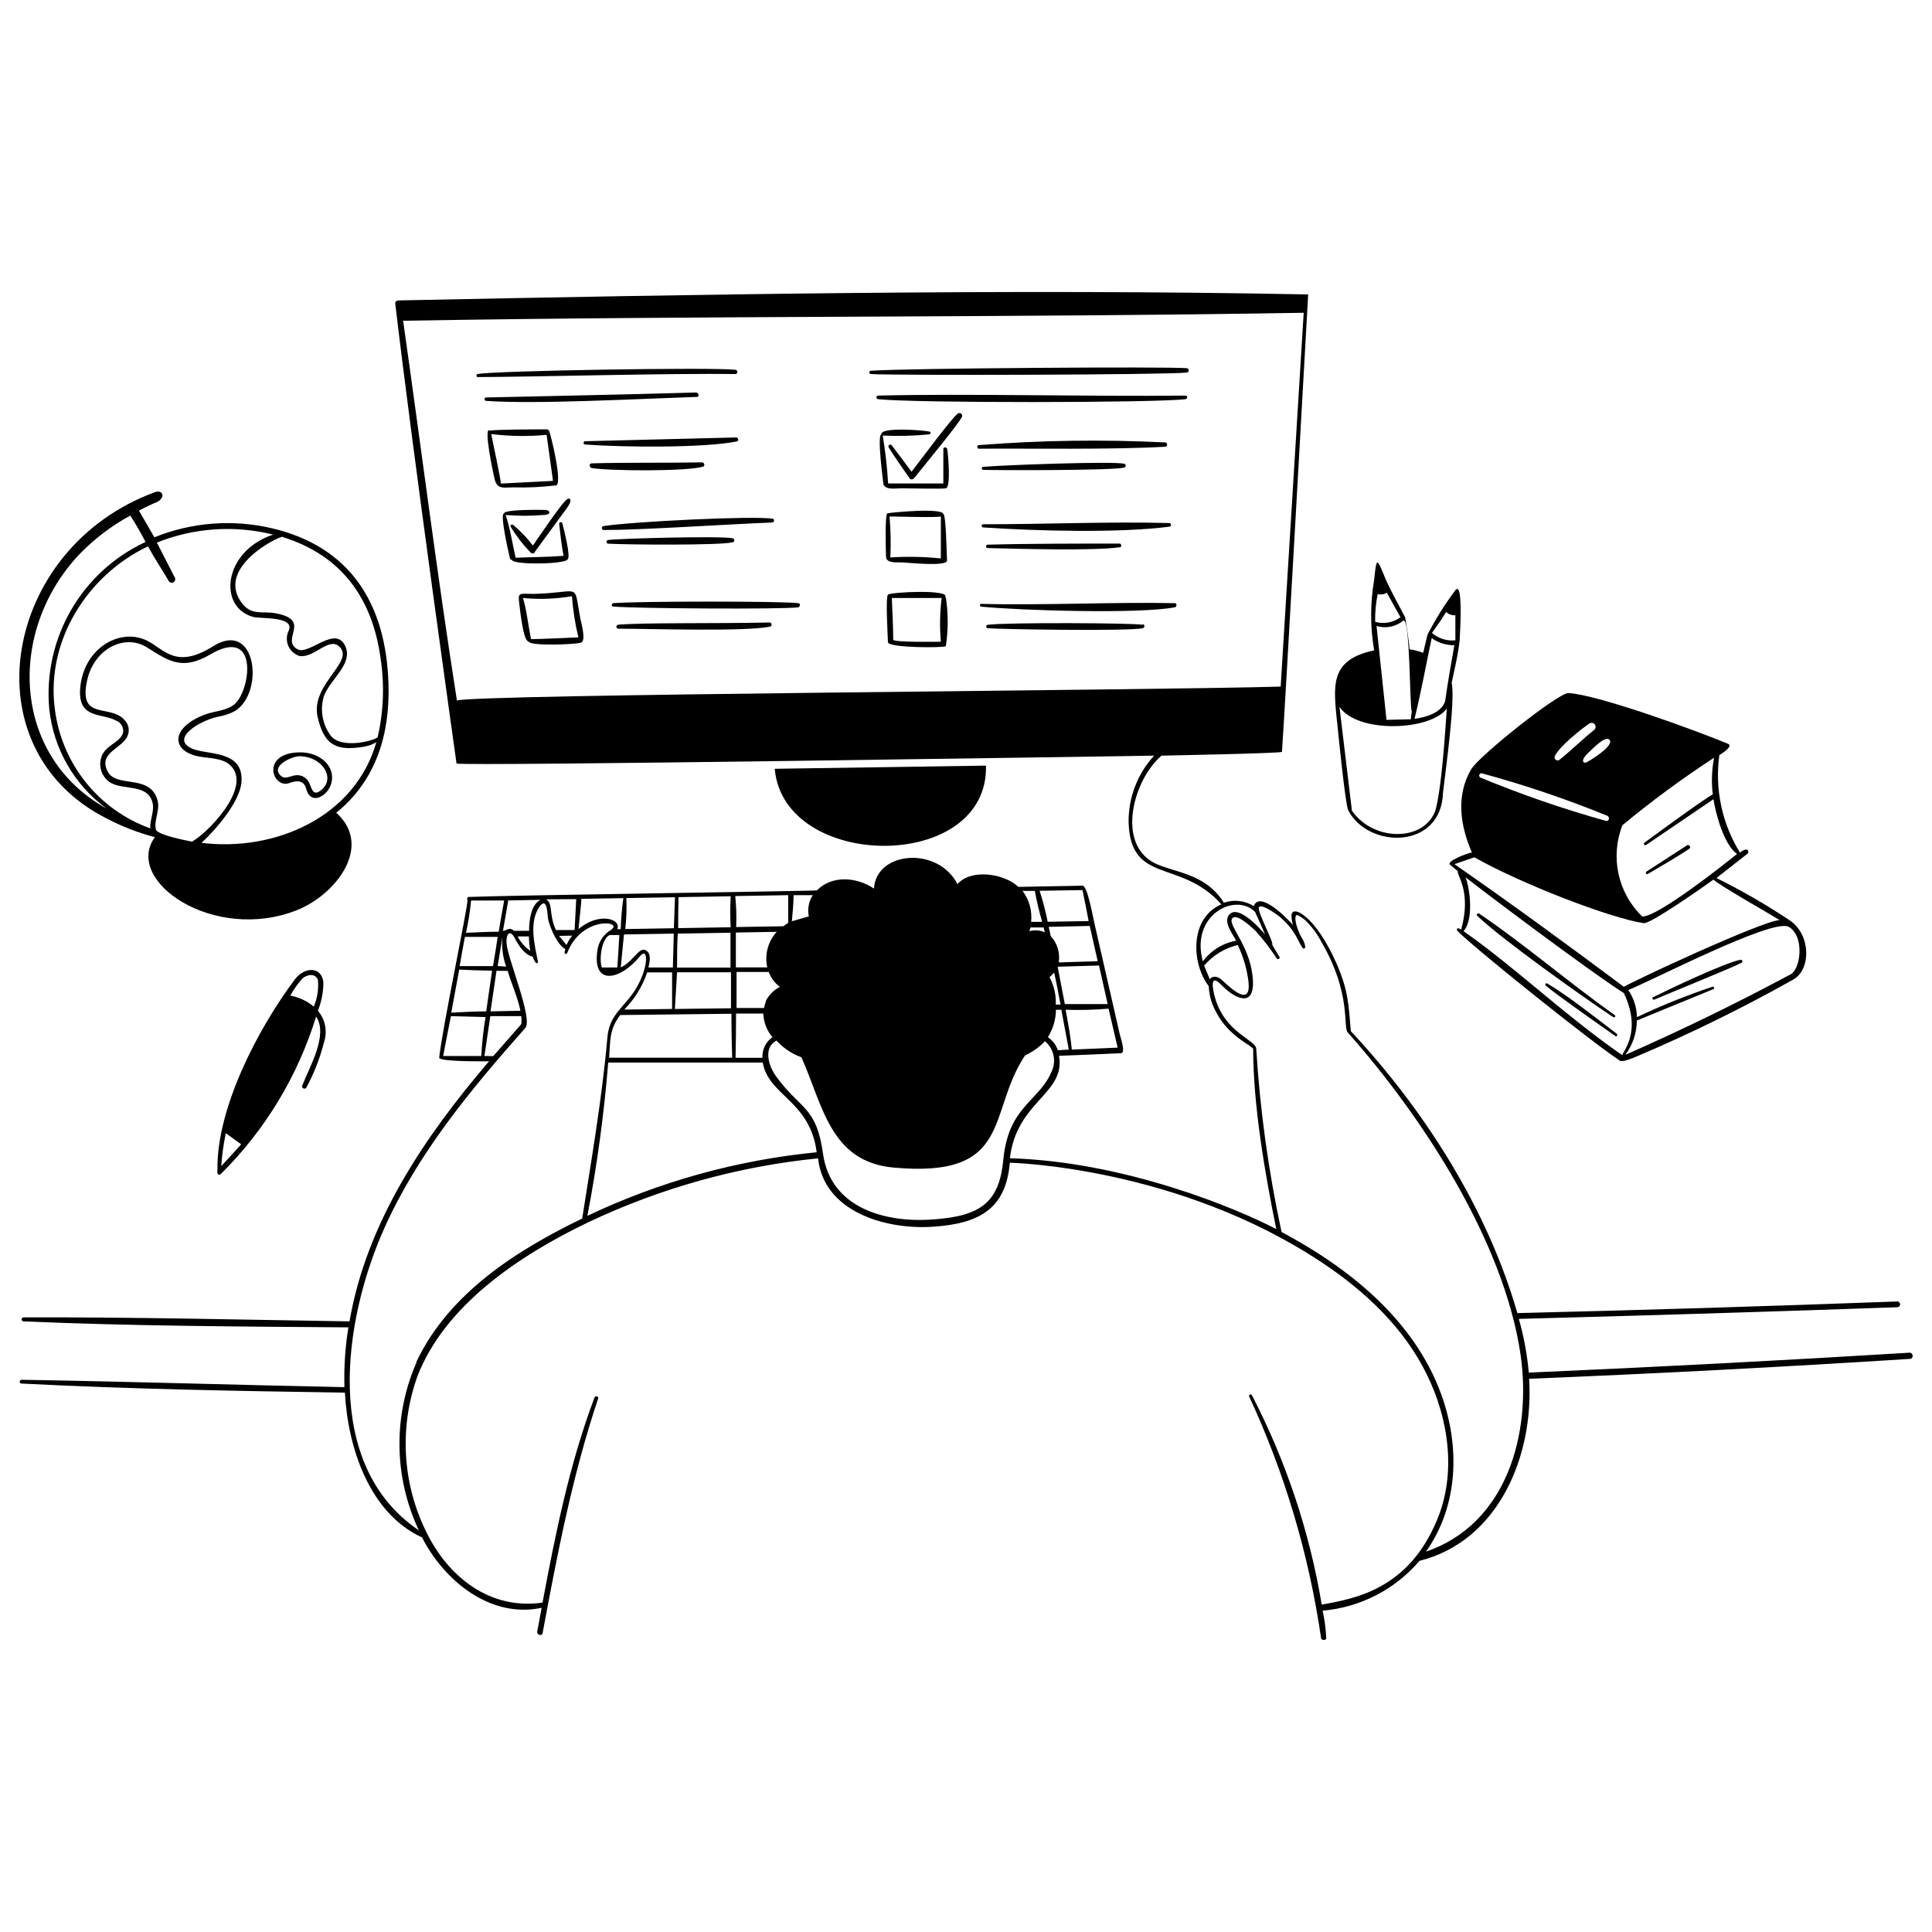 <svg xmlns="http://www.w3.org/2000/svg" viewBox="0 0 600 600" height="600" width="600" id="Online-Test-2--Streamline-Free-Illustrations.svg"><desc>Online Test 2 Streamline Illustration: https://streamlinehq.com</desc><g id="Online-Test-2--Streamline-Free-Illustrations.svg"><g fill="#000000"><path d="M247.934 187.32C242.92 186.67 198.416 186.67 190.431 187.32C190.148 187.382 189.959 187.651 189.998 187.939C190.056 188.149 190.221 188.314 190.431 188.372C197.612 188.991 242.827 189.269 247.779 188.619C248.491 188.558 248.708 187.413 247.934 187.32ZM456.991 264.753C456.372 264.753 448.418 267.569 450.523 268.714L452.751 270.571C452.256 271.685 457.115 276.761 453.772 288.707C452.38 287.748 452.349 288.707 452.534 289.017C457.703 294.34 494.624 323.896 502.857 329.25C503.599 330.333 508.304 328.012 509.046 327.764C525.398 320.793 541.36 312.941 556.862 304.243C562.525 301.148 562.464 290.038 555.593 285.674C548.366 280.868 540.841 276.527 533.062 272.676L542.657 265.155C543.337 264.629 542.966 262.679 540.366 264.784C534.768 255.738 532.502 245.023 533.96 234.485C534.331 234.269 538.479 231.793 536.653 230.988C527.368 227.119 496.605 215.823 487.135 215.235C484.04 215.019 459.281 234.826 456.96 238.818C452.008 247.081 453.525 256.521 457.146 264.846ZM454.515 289.171C457.61 285.798 456.651 276.544 455.165 272.459C459.405 275.863 493.479 301.551 504.311 308.421C510.161 320.801 503.63 326.805 503.847 327.733C485.711 315.137 470.949 300.746 454.515 289.171ZM555.376 287.779C560.545 290.44 559.369 301.52 555.655 302.82C539.023 311.729 522.05 319.989 504.776 327.578C507.06 324.496 508.306 320.768 508.335 316.932L532.165 307.152C532.598 306.936 532.165 306.348 531.825 306.441C523.823 309.115 515.99 312.267 508.366 315.88C508.305 312.872 507.37 309.946 505.673 307.462C512.946 304.584 550.115 285.303 555.376 287.779ZM503.785 256.335C512.891 248.795 522.418 241.779 532.32 235.321C531.597 239.084 531.462 242.936 531.917 246.741C530.401 247.236 511.646 260.977 510.687 261.72C510.284 262.029 510.687 262.679 511.182 262.432L532.134 248.195C532.784 252.559 535.415 262.494 539.469 265.186C535.353 268.529 514.989 284.653 510.037 284.653C502.445 277.329 500.003 266.158 503.847 256.335ZM499.731 229.626C501.897 231.483 492.922 236.714 492.582 236.806C491.56 237.116 490.88 236.064 493.077 233.959C494.191 233 498.276 228.481 499.731 229.657ZM482.864 234.795C484.411 231.7 490.849 226.562 493.572 224.706C494.358 224.158 495.443 224.666 495.524 225.621C495.562 226.064 495.361 226.494 494.996 226.748C492.582 228.605 486.021 234.764 484.195 236.033C483.916 236.187 483.577 236.187 483.297 236.033C482.84 235.823 482.645 235.278 482.864 234.826ZM460.148 240.149C473.425 243.751 486.468 248.165 499.205 253.364C500.01 253.766 499.731 255.128 498.772 254.942C485.503 251.245 472.471 246.75 459.745 241.48C459.267 241.212 459.258 240.527 459.729 240.247C459.855 240.172 460.002 240.138 460.148 240.149ZM457.858 266.238C472.62 274.564 500.102 285.148 510.47 286.695C512.544 287.005 529.38 275.183 532.134 273.171C533.929 274.935 548.877 283.384 552.684 285.736C547.175 286.014 507.19 304.646 504.311 306.471C487.135 293.628 469.308 280.599 451.699 268.374L457.889 266.238ZM247.934 187.32H247.965H247.934ZM298.194 128.332C298.006 128.254 297.795 128.254 297.606 128.332C295.78 129.446 285.227 143.806 283.091 146.499C281.049 143.713 278.975 140.959 276.902 138.266C276.499 137.771 275.664 138.266 275.973 138.916C278.047 142.228 280.275 145.415 282.534 148.603C282.906 149.098 283.617 148.851 283.927 148.448C285.877 145.972 298.287 130.993 298.813 129.291C298.909 128.855 298.631 128.424 298.194 128.332ZM239.175 193.324C220.606 193.695 200.025 193.324 192.041 194.005C191.564 194.005 191.267 194.52 191.505 194.933C191.615 195.125 191.82 195.243 192.041 195.243C201.635 195.243 231.5 196.233 239.175 194.593C239.825 194.438 239.702 193.509 239.175 193.324ZM239.856 162.22C240.475 162.22 240.661 161.168 239.856 161.075C233.667 160.147 196.528 161.973 187.522 163.365C187.046 163.365 186.748 163.881 186.986 164.294C187.097 164.486 187.301 164.603 187.522 164.603C199.654 164.603 227.229 162.716 239.702 162.282ZM227.539 168.41C228.065 168.41 228.343 167.358 227.539 167.172C224.444 166.399 193.495 167.172 188.822 167.698C188.512 167.746 188.302 168.04 188.358 168.348C188.392 168.595 188.578 168.793 188.822 168.843C194.795 169.184 223.887 169.4 227.539 168.41ZM313.05 352.709ZM293.521 185.432C295.223 182.956 276.561 183.853 275.757 184.689S275.757 198.244 275.757 199.421C275.757 201.246 293.057 201.216 293.738 200.69C294.51 195.654 294.51 190.53 293.738 185.494ZM292.19 199.297C290.55 199.297 278.387 199.513 277.397 198.74C277.397 194.376 277.118 190.043 276.964 185.71H292.438C291.881 190.218 291.798 194.772 292.19 199.297Z" stroke-width="1"></path><path d="M511.708 271.438C516.041 268.869 520.466 266.362 524.644 263.577C525.232 263.175 524.644 262.122 523.964 262.494L511.244 270.726C511.005 270.959 511.109 271.363 511.43 271.453C511.522 271.478 511.62 271.473 511.708 271.438ZM480.512 305.419C480.14 305.172 479.645 305.76 480.017 306.069C483.112 308.762 498.338 319.408 501.681 321.76C502.114 322.07 502.485 321.358 502.083 321.048C495.584 316.096 487.413 309.566 480.512 305.419ZM280.027 174.662C281.637 174.662 294.233 176.116 294.109 174.043S293.8 160.054 292.995 159.683C292.778 157.609 277.087 159.126 275.633 159.404C274.735 159.404 275.107 171.474 275.168 172.929C275.261 175.033 278.635 174.6 280.027 174.662ZM292.19 160.394V173.424C286.977 172.887 281.729 172.784 276.499 173.114C276.704 168.874 276.622 164.624 276.252 160.394C278.82 160.394 290.55 160.797 292.19 160.394ZM501 315.818C501.161 315.953 501.396 315.953 501.557 315.818C501.683 315.677 501.683 315.464 501.557 315.323C487.382 305.264 473.301 293.164 459.374 283.724C458.972 283.415 458.353 284.003 458.755 284.405C466.554 291.833 490.911 309.164 501.124 315.973ZM540.645 298.053H540.707H540.645ZM294.047 139.319C293.958 139.031 293.656 138.867 293.366 138.947C293.176 138.992 293.024 139.133 292.964 139.319V150.15H275.818C275.518 145.163 274.96 140.194 274.147 135.264C278.988 135.489 283.839 135.365 288.662 134.893C288.886 134.821 289.029 134.601 289.002 134.367C288.967 134.234 288.877 134.121 288.755 134.057C287.61 133.686 273.281 132.448 273.714 134.924C272.29 134.924 274.364 150.398 274.364 150.398C275.107 152.286 278.232 151.636 279.873 151.636S292.902 151.915 293.83 151.636C295.316 151.048 294.48 141.144 294.14 139.257Z" stroke-width="1"></path><path d="M593.103 420.084Q533.96 423.704 474.786 426.273C474.271 420.629 473.235 415.045 471.692 409.592Q530.494 408.045 589.296 405.971C589.707 405.921 590.035 405.606 590.101 405.197C590.155 404.695 589.798 404.24 589.296 404.176Q530.246 406.373 471.227 407.797C461.943 375.425 442.352 344.631 419.512 320.244C418.801 312.011 418.77 307.864 415.241 299.601C408.433 283.972 400.912 280.722 401.098 284.436C401.096 285.414 401.253 286.386 401.562 287.314C400.324 285.767 391.225 276.297 389.368 281.403C386.595 279.658 383.178 279.271 380.084 280.351C374.297 271.066 364.61 271.066 358.42 267.971C346.598 261.782 352.045 242.037 360.741 234.671C360.741 234.671 398.096 233.959 398.127 233.495C398.808 224.737 406.266 91.441 406.266 91.441C314.226 89.615 215.19 91.441 123.83 93.298C123.211 93.298 122.685 93.7 122.747 94.257C128.256 141.144 141.78 237.116 141.78 237.116C144.009 238.013 346.319 234.857 358.42 234.671C353.245 240.316 350.412 247.718 350.497 255.375C351.116 274.873 366.621 266.579 379.31 280.846C371.078 284.374 370.026 294.804 373.12 302.262C373.683 303.693 374.443 305.036 375.38 306.255C375.51 309.163 376.338 311.997 377.794 314.518C381.755 322.039 388.811 324.638 389.183 325.752C389.183 343.269 392.866 364.624 396.363 381.707C384.572 375.518 349.6 360.755 313.637 359.703C315.68 341.969 331 339.741 328.895 327.888C335.301 327.64 341.708 327.393 348.114 327.083C349.723 327.083 347.959 322.132 347.774 321.296Q343.874 304.119 339.944 287.005C339.541 285.457 337.746 275.059 336.23 275.059L316.268 275.43C311.873 271.252 301.567 269.705 297.358 274.564C291.169 262.648 272.043 264.382 271.424 275.956C266.193 272.397 258.425 271.685 253.69 276.513C253.195 276.73 159.576 277.999 145.649 278.556H145.401C145.088 278.755 144.992 279.168 145.185 279.484C145.432 281.094 137.355 319.284 136.395 328.476C136.395 329.776 150.415 329.59 151.869 329.59C131.877 353.018 113.896 379.448 108.542 410.366C74.808 409.84 41.074 409.004 7.34 409.128C6.864 409.128 6.566 409.644 6.804 410.056C6.915 410.248 7.119 410.366 7.34 410.366C40.919 411.82 74.591 411.975 108.201 412.223C107.2 418.359 106.785 424.577 106.963 430.792C73.539 430.111 40.114 429.059 6.721 428.502C5.978 428.502 5.854 429.678 6.721 429.678C40.145 431.38 73.632 431.999 107.118 432.494C107.984 449.299 114.608 469.911 131.072 477.462C137.85 490.77 152.21 502.747 168.21 499.312C167.746 501.726 167.313 504.202 166.849 506.678C166.663 507.792 168.334 508.256 168.52 507.142C173.069 482.63 177.804 457.995 185.758 434.351C186.006 433.608 184.892 433.329 184.613 434.041C176.876 454.591 172.512 476.193 168.489 497.702C152.117 500.086 139.057 489.656 132.279 475.543C124.912 460.477 123.974 443.065 129.679 427.295C138.128 405.631 160.628 390.156 182.725 379.572C205.193 368.924 229.322 362.214 254.061 359.734C255.826 376.26 274.828 381.862 289.312 380.995S312.369 375.703 313.606 361.096C313.792 361.096 365.878 362.241 410.847 392.292C424.062 401.112 436.07 412.439 443.095 426.83C449.966 440.726 452.38 457.779 446.19 472.263C437.339 493.37 421.184 496.433 410.475 498.321C406.689 475.66 399.38 453.73 388.811 433.329C388.533 432.803 387.666 433.144 387.945 433.701C398.966 457.466 406.482 482.704 410.259 508.627C410.259 509.432 411.868 509.649 411.868 508.627C411.743 505.794 411.37 502.977 410.754 500.209C422.425 499.205 433.232 493.646 440.836 484.735C465.595 478.545 476.396 451.775 474.879 428.192Q534.177 425.778 593.35 422.002C594.433 421.6 594.031 420.084 593.103 420.084ZM141.904 217.556C135.714 178.19 130.794 139.009 125.192 99.612C218.037 98.002 313.297 98.683 404.874 97.136L397.725 213.224C359.07 214.4 146.887 215.607 141.904 217.556ZM328.524 326.155C327.957 324.505 326.871 323.082 325.429 322.101C327.033 319.549 327.901 316.603 327.936 313.59H329.607L331.928 325.969ZM325.924 303.469C326.454 303.043 326.941 302.566 327.379 302.046C328.121 305.357 328.74 308.669 329.359 311.98H327.874C328.026 309.017 327.35 306.071 325.924 303.469ZM347.093 325.35L332.856 325.969C332.485 321.791 331.68 317.675 330.938 313.59C335.387 313.738 339.841 313.624 344.276 313.249C345.205 317.242 346.164 321.327 347.093 325.35ZM343.998 311.826H330.69L328.462 300.22L341.305 299.849ZM340.903 298.518L328.802 298.889C329.274 295.915 328.349 292.89 326.295 290.688C326.11 289.759 325.924 288.8 325.676 287.841L338.427 287.562ZM336.168 276.421C336.849 279.515 337.468 282.827 338.087 286.046L325.367 286.262C324.717 283.008 323.88 279.795 322.86 276.637ZM324.469 289.543C322.963 288.858 321.261 288.737 319.673 289.202C319.814 288.819 319.928 288.426 320.013 288.026H324.098ZM321.375 276.668C321.955 279.917 322.72 283.131 323.665 286.293H320.229C320.584 282.864 319.634 279.428 317.568 276.668ZM246.448 277.999H252.421C251.16 279.949 250.715 282.316 251.183 284.591L245.922 286.107C246.17 283.446 246.448 280.475 246.448 277.999ZM244.777 277.999V286.634C244.253 286.945 243.746 287.286 243.261 287.655L228.622 287.902C228.757 284.692 228.664 281.475 228.343 278.277ZM238.278 300.437H228.529V289.605L241.218 289.388C238.494 292.371 237.397 296.495 238.278 300.437ZM228.591 314.766H237.04C237.159 317.466 238.159 320.053 239.887 322.132C237.81 323.568 236.637 325.986 236.792 328.507H228.436C228.529 323.865 228.591 319.315 228.591 314.766ZM237.875 311.021C237.604 311.667 237.407 312.342 237.287 313.033H228.746V301.86H238.742C239.414 303.707 240.621 305.312 242.208 306.471C240.274 307.472 238.713 309.067 237.752 311.021ZM227.508 328.476H189.162C189.565 323.153 189.162 319.81 192.598 315.23L227.167 314.828C227.136 319.377 227.229 323.926 227.384 328.476ZM193.867 313.528C197.087 310.272 199.522 306.324 200.985 301.984H208.722V313.342ZM210.703 278.618L226.92 278.339C226.745 281.545 226.745 284.758 226.92 287.964L210.61 288.243C210.61 285.055 210.641 281.837 210.703 278.618ZM210.486 289.945L226.858 289.666V300.498H210.269C210.269 296.97 210.269 293.473 210.486 289.945ZM210.269 301.953H227.013V313.125L209.589 313.342C209.836 309.535 210.022 305.853 210.269 301.953ZM194.795 278.896L209.619 278.649L209.279 288.274L194.176 288.521C194.544 285.327 194.657 282.109 194.517 278.896ZM194.052 290.193L209.248 289.945L208.97 300.467H201.387C201.759 298.765 202.44 295.98 200.428 295.051S196.497 298.765 192.784 300.437C193.124 297.032 193.434 293.628 193.774 290.224ZM180.806 279.144L193.588 278.927C193.146 282.119 192.867 285.332 192.753 288.552H191.7C193.031 285.303 185.851 283.198 179.661 288.552C179.754 286.974 180.621 280.196 180.528 279.144ZM192.35 290.378C192.134 293.752 191.948 297.094 191.731 300.467H186.903C185.975 297.744 186.903 291.338 189.379 290.378H192.288ZM178.95 279.237L178.454 288.831H172.667C170.377 284.065 171.831 280.444 169.572 279.299ZM177.712 290.564C176.998 291.458 176.395 292.435 175.917 293.473L173.626 290.657ZM157.935 279.639L167.87 279.454C164.775 280.939 164.311 286.2 164.311 289.078H159.638C158.059 287.717 157.378 289.078 156.202 289.078L157.874 279.454ZM164.806 295.361C163.089 294.215 161.693 292.649 160.752 290.812H164.249C164.286 292.336 164.431 293.857 164.682 295.361ZM154.562 300.003L156.048 290.904C155.737 294.046 156.129 297.217 157.193 300.189ZM157.657 301.52C158.926 305.76 160.752 309.628 161.618 313.899L152.334 314.085L154.191 301.489ZM146.423 279.67H156.574C155.986 282.765 155.429 286.107 154.872 289.357C151.498 289.357 148.094 289.543 144.72 289.697C145.449 286.39 145.976 283.041 146.299 279.67ZM144.504 290.966H154.562C154.098 294.061 153.603 297.156 153.107 300.034H142.74C143.266 296.939 143.823 293.937 144.38 290.966ZM142.616 301.117C146.02 301.303 149.425 301.396 152.829 301.458C152.241 305.636 151.56 309.876 151.003 314.085C147.382 314.085 143.761 314.332 140.14 314.487C140.976 310.031 141.78 305.574 142.616 301.117ZM149.579 327.95H137.633C138.407 323.803 139.212 319.687 140.047 315.57L150.786 315.849C150.133 319.857 149.689 323.896 149.456 327.95ZM150.446 327.95L152.272 315.57H161.897C161.99 316.393 161.99 317.224 161.897 318.046L153.2 327.981ZM129.37 423.055C122.046 439.742 122.306 458.783 130.082 475.265C100.124 455.024 106.499 410.273 119.25 381.676C129.679 358.248 146.206 338.349 163.135 319.253C165.611 316.437 157.595 297.589 157.316 292.978C157.131 289.543 158.554 288.831 159.823 291.276S162.918 296.506 165.425 297.094C166.415 300.003 167.189 299.075 167.065 298.611C166.013 293.504 164.187 286.231 167.591 281.527C170.067 278.247 169.975 284.281 170.222 285.457C170.81 288.274 173.317 293.721 175.576 294.742C174.802 296.939 176.102 296.166 176.195 295.887C180.59 284.343 194.022 285.984 189.689 288.831C187.373 290.213 185.83 292.591 185.511 295.268C183.932 306.193 192.536 304.553 198.787 296.939C201.387 293.844 201.511 300.498 197.395 307.214C193.898 312.909 189.163 314.951 188.606 322.41C187.058 340.639 183.313 362.396 180.806 378.427C160.257 388.361 139.243 401.793 129.246 423.086ZM182.416 377.591C185.438 361.855 187.597 345.965 188.884 329.992H236.885C238.68 340.36 251.555 341.753 253.628 357.846C228.928 360.261 204.833 366.942 182.416 377.591ZM313.08 352.616C312.31 355.05 311.812 357.562 311.595 360.105C310.357 373.228 304.786 377.591 290.209 378.674C274.735 379.943 257.961 375.053 255.609 358.372C253.536 343.517 248.769 344.817 241.125 334.418C238.835 331.323 236.792 325.567 241.125 323.153C243.254 325.491 245.92 327.276 248.893 328.352C255.578 343.362 257.837 360.662 277.273 362.581C314.844 366.078 306.426 345.621 318.342 327.764C320.658 326.693 322.757 325.203 324.531 323.369C327.312 325.694 328.143 329.618 326.543 332.871C323.51 340.205 316.206 342.991 313.08 352.616ZM389.771 283.198C390.823 285.55 391.906 287.871 392.866 290.224C391.349 288.274 383.922 280.165 381.446 284.498C380.177 286.757 382.838 290.131 383.922 292.142C379.767 292.878 376.055 295.183 373.554 298.58C369.592 284.189 383.581 277.009 389.771 283.198ZM375.782 304.274C375.194 302.82 374.575 301.334 373.956 299.88C376.672 296.7 380.322 294.458 384.386 293.473C386.127 297.068 387.257 300.927 387.728 304.893C388.564 312.816 382.498 307.152 379.558 304.429C378.413 303.253 376.494 302.758 375.627 304.274ZM442.786 481.95C453.03 467.589 453.463 449.051 447.521 432.834C439.103 409.901 419.079 393.839 398.003 382.605C393.951 363.89 391.323 344.895 390.142 325.783C390.142 322.874 380.301 320.894 377.237 309.474C376.68 307.4 375.534 301.953 379.279 305.853S389.399 313.342 389.121 304.8C388.75 294.68 381.879 287.933 382.498 285.643C383.272 282.765 388.997 288.181 389.926 289.109C392.344 291.771 394.539 294.628 396.487 297.651C396.827 298.146 397.663 297.651 397.353 297.187Q396.27 295.33 395.125 293.473C395.62 292.421 390.049 282.579 391.04 281.651S396.487 283.941 397.477 284.746C402.645 289.233 402.893 292.235 404.657 294.556C404.737 294.585 404.825 294.585 404.905 294.556C405.133 294.575 405.337 294.412 405.369 294.185C405.183 292.204 404.038 291.09 403.481 289.728S401.779 285.303 402.553 284.219C402.924 283.91 405.059 285.488 405.307 285.736C407.349 287.692 409.053 289.971 410.352 292.483C419.822 308.669 416.975 319.099 418.584 320.677C442.074 347.138 467.173 385.885 472.249 420.857C475.684 445.121 468.04 473.408 442.631 481.95Z" stroke-width="1"></path><path d="M218.316 144.92C219.028 144.704 218.749 143.682 218.099 143.589C206.834 143.806 194.857 143.589 183.746 143.899C182.88 143.899 183.004 145.23 183.746 145.353C189.441 146.282 213.364 146.437 218.316 144.92ZM513.782 310.433C517.991 308.607 538.54 300.313 540.985 298.92C541.181 298.748 541.181 298.443 540.985 298.27C540.883 298.117 540.704 298.034 540.521 298.053C535.322 299.137 518.486 307.152 513.255 309.752C512.977 309.969 513.348 310.619 513.782 310.433ZM306.21 237.766L240.599 238.756C243.415 270.571 307.046 271.066 306.21 237.766ZM306.21 169.679C306.209 169.958 306.427 170.189 306.705 170.205C317.197 170.453 339.387 171.103 347.774 169.958C348.455 169.958 348.238 168.812 347.774 168.812C335.92 168.812 318.806 168.812 306.86 169.153C306.523 169.071 306.2 169.332 306.21 169.679ZM216.459 123.256C217.326 123.256 216.954 122.018 216.243 121.894C194.919 122.513 171.708 122.978 150.91 123.442C150.617 123.489 150.421 123.769 150.477 124.061C150.514 124.283 150.688 124.457 150.91 124.494C166.044 125.577 196.807 123.937 216.459 123.256ZM228.374 116.169C229.086 116.169 229.303 114.931 228.374 114.838C221.442 114.003 153.077 115.117 148.31 116.169C147.846 116.169 147.877 117.097 148.31 117.097C165.858 117.067 207.917 115.86 228.374 116.169ZM93.841 337.234V337.203V337.234ZM95.141 337.76C97.525 333.35 99.355 328.662 100.588 323.803C101.76 320.405 101.054 316.641 98.731 313.899C99.854 311.072 100.432 308.059 100.433 305.017C99.814 299.972 94.46 300.282 91.582 304.15C79.976 319.625 67.163 344.383 67.535 363.417C67.318 364.314 67.782 365.336 68.587 364.593C82.327 350.98 92.491 334.182 98.174 315.694C102.043 321.451 96.069 331.385 93.841 337.203C93.563 337.977 94.739 338.441 95.141 337.76ZM68.711 362.148C68.938 358.714 69.414 355.3 70.135 351.935L74.901 355.37C72.889 357.599 70.815 359.92 68.711 362.148ZM97.462 312.63C95.366 310.872 92.849 309.688 90.158 309.195C91.192 307.306 92.438 305.541 93.872 303.934C95.265 302.634 97.926 302.108 98.731 304.305C99.004 307.122 98.568 309.963 97.462 312.568ZM176.226 154.978C174.864 155.536 166.941 167.358 165.487 169.431C163.686 167.039 161.608 164.868 159.297 162.963C159.03 162.839 158.713 162.932 158.554 163.18C158.509 163.299 158.509 163.432 158.554 163.551C160.319 166.441 162.395 169.129 164.744 171.567C165.1 171.96 165.719 171.96 166.075 171.567V171.412L176.226 157.547C177.65 155.536 177.247 154.452 176.226 154.978ZM361.917 138.731C362.567 138.731 362.691 137.493 361.917 137.4C342.607 136.439 323.256 136.719 303.982 138.235C303.332 138.235 303.394 139.38 303.982 139.35C318.589 139.226 345.979 139.69 361.917 138.731Z" stroke-width="1"></path><path d="M176.226 173.733C177.464 173.238 174.988 164.016 174.648 162.561C174.578 162.181 174.123 162.02 173.829 162.27C173.701 162.38 173.636 162.548 173.657 162.716C174.029 166.027 174.4 169.37 175.019 172.619C169.851 173.022 165.177 172.99 160.133 173.207C159.204 169.184 158.4 163.923 157.038 159.93C160.931 160.257 164.844 160.257 168.737 159.93C171.305 159.93 171.12 158.321 168.922 158.352C167.622 158.352 156.543 158.135 156.543 159.466C155.088 159.466 158.152 172.434 158.338 173.3C158.403 173.617 158.666 173.854 158.988 173.888C159.359 175.497 175.638 175.25 176.226 173.733ZM363.65 162.87C363.594 162.623 363.378 162.445 363.124 162.437C344.369 161.942 324.315 162.839 305.312 162.809C304.755 162.809 304.724 163.737 305.312 163.799C321.963 164.913 347.712 165.594 363.248 163.551C363.538 163.462 363.712 163.167 363.65 162.87ZM159.421 151.357C163.762 151.479 168.107 151.282 172.419 150.769C175.112 151.45 170.996 134.553 170.501 133.779C170.367 133.479 170.052 133.303 169.727 133.345C166.941 133.345 154.005 133.345 152.179 133.748C149.951 131.953 153.2 147.21 153.665 149.036C154.562 152.1 156.543 151.357 159.421 151.357ZM152.55 134.8C158.261 135.498 164.03 135.581 169.758 135.048L171.738 149.346L155.522 150.181C155.645 149.129 152.922 136.843 152.55 134.8ZM348.981 145.23C349.457 145.23 349.755 144.714 349.517 144.301C349.406 144.11 349.202 143.992 348.981 143.992C345.143 143.218 312.152 144.394 305.312 144.982C304.786 144.982 304.786 145.88 305.312 145.911C309.026 146.065 345.298 146.158 348.981 145.23ZM89.106 243.398C89.694 243.398 94.058 240.923 95.079 244.946C96.503 250.455 102.073 247.143 102.971 242.934C104.116 237.735 99.164 233.65 93.315 233.65C81.431 233.65 84.154 243.956 89.106 243.398ZM93.315 234.857C100 235.073 104.116 241.387 100.062 245.101C96.596 248.195 96.967 243.739 95.296 242.006C91.953 238.911 89.292 242.656 87.404 241.077C83.535 237.982 90.932 234.671 93.315 234.857ZM165.796 184.441C160.938 184.441 160.752 183.637 161.371 188.372C161.556 189.703 162.516 199.111 164.125 199.204C164.466 200.69 178.362 200.163 180.126 199.637C182.509 199.637 180.126 192.302 180.126 191.467C178.083 180.697 180.621 184.039 165.796 184.441ZM164.899 198.492C164.125 194.593 163.537 189.424 162.423 185.71C167.49 186.206 172.601 186.018 177.619 185.153C177.934 189.462 178.607 193.738 179.63 197.935C174.802 198.152 169.789 198.399 164.899 198.492ZM368.509 114.343C362.815 113.817 280.801 114.343 270.402 115.148C270.123 115.195 269.932 115.455 269.969 115.736C270.014 115.954 270.184 116.124 270.402 116.169C279.223 116.633 362.196 116.417 368.509 115.705C369.033 115.703 369.359 115.134 369.095 114.681C368.974 114.473 368.751 114.344 368.509 114.343ZM228.839 137.09C229.55 136.935 229.303 135.976 228.684 135.852L181.673 137.028C181.384 137.059 181.184 137.331 181.24 137.616C181.276 137.839 181.451 138.013 181.673 138.05C193.464 138.916 218.595 139.164 228.839 137.09ZM415.241 224.087C415.458 226.439 417.81 249.898 418.677 251.6C424.866 263.67 447.645 263.979 448.14 246.122C449.006 238.694 452.008 217.371 450.832 212.078C451.173 210.345 452.968 202.794 453.308 198.802C453.308 198.152 454.546 180.48 452.07 183.173C448.766 187.572 445.836 192.241 443.312 197.13C442.878 199.018 442.445 200.875 441.981 202.732C440.612 202.216 439.19 201.852 437.741 201.649C437.741 200.38 436.813 194.19 436.379 191.714C434.244 187.567 432.046 183.853 430.19 179.552C427.559 173.083 427.497 172.96 426.754 180.078C425.514 187.329 425.514 194.738 426.754 201.989C412.735 204.898 414.189 213.162 415.211 224.087ZM449.099 190.043C449.866 190.784 450.915 191.157 451.977 191.065V198.863C449.343 199.119 446.717 198.292 444.704 196.573C446.221 194.438 447.799 192.24 449.099 190.043ZM444.643 198.183C446.693 199.64 449.153 200.41 451.668 200.38C450.647 206.136 449.625 211.862 448.821 217.649C447.768 221.425 442.631 222.787 439.288 223.251C441.331 215.081 442.878 206.291 444.643 198.09ZM438.453 221.023C438.302 221.8 438.199 222.585 438.143 223.375L430.592 223.56L427.497 194.407C430.339 195.265 433.42 194.662 435.729 192.798S437.741 220.558 438.453 220.93ZM427.868 184.503C428.827 184.754 429.846 184.597 430.685 184.07L434.925 191.684C432.672 193.362 429.762 193.889 427.064 193.107C427.01 190.187 427.28 187.271 427.868 184.411ZM449.316 220.156C448.759 227.955 447.768 244.42 445.757 251.786C442.198 261.349 426.692 261.503 419.853 251.786C418.553 241.046 417.253 230.121 415.984 219.537C421.772 227.924 444.271 226.903 449.316 220.063Z" stroke-width="1"></path><path d="M33.275 254.261C37.985 256.721 42.958 258.642 48.099 259.987C38.227 273.573 66.483 292.947 92.325 282.61C104.178 277.875 116.031 262.834 104.425 252.404C116.805 242.408 121.169 227.986 120.642 212.171C119.838 187.784 109.068 169.834 84.402 164.046C72.25 161.203 59.516 162.186 47.944 166.863L43.147 158.569C44.664 157.764 46.242 156.99 47.79 156.309C51.875 154.917 50.637 151.915 48.223 152.812C0.81 170.112 -10.146 232.474 33.275 254.261ZM48.471 257.82C47.604 254.726 49.925 251.631 48.842 248.257C46.366 240.242 35.998 244.884 33.368 239.468C30.489 233.557 38.165 232.536 39.712 228.296C40.27 226.784 39.961 225.089 38.907 223.87C34.451 218.299 24.145 224.179 27.085 211.181C29.313 201.37 38.784 196.728 45.654 201.061S56.641 208.303 65.338 203.227C79.821 194.716 78.026 212.512 73.601 217.897C71.249 220.806 66.978 220.651 63.697 221.889C52.989 225.912 53.051 233.124 61.531 234.888C64.811 235.569 69.02 235.259 71.589 237.735C78.552 244.513 64.162 258.997 59.612 261.38C57.167 260.884 49.709 259.43 48.471 257.82ZM87.744 166.77C105.973 172.434 115.598 185.618 118.198 204.465C119.433 212.599 119.129 220.893 117.3 228.915C116.557 229.936 106.097 232.814 102.723 228.481C100.082 224.929 99.299 220.327 100.619 216.102C102.63 210.903 109.47 206.322 107.366 200.999C104.456 193.633 95.946 203.691 92.356 201.618C86.971 198.523 97.06 192.581 85.547 190.446C81.307 189.672 77.841 191.405 74.715 186.732C67.566 176.024 86.166 166.739 87.744 166.677ZM52.432 180.48C52.707 180.915 53.251 181.096 53.732 180.913C54.289 180.684 54.563 180.054 54.351 179.49L48.718 168.503C60.197 163.9 72.835 163.034 84.835 166.027C69.361 171.134 67.535 188.589 78.645 191.591C80.998 192.24 91.52 191.312 89.694 195.8C88.117 198.897 89.694 202.669 93.005 203.722C97.338 204.496 101.981 197.966 105.168 200.628C110.739 205.27 96.193 212.45 98.669 222.787C100.526 230.709 103.806 233.216 111.853 232.071C113.616 231.92 115.325 231.392 116.867 230.524C110.213 253.828 85.33 264.567 62.583 261.751C67.163 257.542 74.282 249.186 74.963 243.182C76.015 232.536 63.79 234.671 59.303 232.319C53.113 229.224 61.964 223.839 67.628 222.601C69.484 222.296 71.28 221.7 72.951 220.837C82.235 215.142 79.667 192.24 66.204 200.69C54.691 207.9 51.132 201.773 45.778 199.018C37.205 194.655 25.445 201.525 24.857 214.493C24.516 223.313 31.789 221.425 36.029 223.777C37.598 224.366 38.514 226 38.196 227.646C37.205 230.74 32.718 231.359 31.48 235.104C30.472 238.111 31.663 241.417 34.358 243.089C38.412 245.441 45.592 243.398 47.294 249C48.13 251.724 46.49 254.509 46.676 257.263C30.573 251.476 19.104 237.11 17.027 220.125C14.242 199.08 27.085 178.623 45.964 169.679C47.913 173.269 50.358 176.983 52.432 180.48ZM24.578 172.217C29.224 167.399 34.578 163.319 40.455 160.116C42.18 162.762 43.761 165.5 45.19 168.317C25.289 177.563 13.329 198.301 15.294 220.156C16.598 232.519 23.06 243.758 33.089 251.105C3.502 234.671 2.264 195.923 24.578 172.217ZM354.892 194.036C352.23 193.447 312.43 193.262 306.798 194.036C306.393 194.036 306.14 194.474 306.342 194.825C306.436 194.988 306.61 195.088 306.798 195.088C308.933 195.397 350.528 196.109 354.892 195.088C355.38 194.979 355.568 194.383 355.23 194.014C355.14 193.916 355.022 193.848 354.892 193.819ZM368.107 122.854C338.242 123.194 299.649 122.173 272.724 122.854C271.981 122.854 272.043 123.906 272.724 123.968C284.02 125.206 359.008 125.113 368.107 123.968C368.48 123.936 368.75 123.596 368.695 123.225C368.594 122.993 368.361 122.846 368.107 122.854ZM364.795 187.32C346.69 186.917 324.067 188.031 304.786 187.536C304.229 187.536 304.105 188.341 304.786 188.403C316.639 189.579 353.747 190.755 364.919 188.589C365.507 188.434 365.569 187.32 364.795 187.32Z" stroke-width="1"></path></g></g></svg>